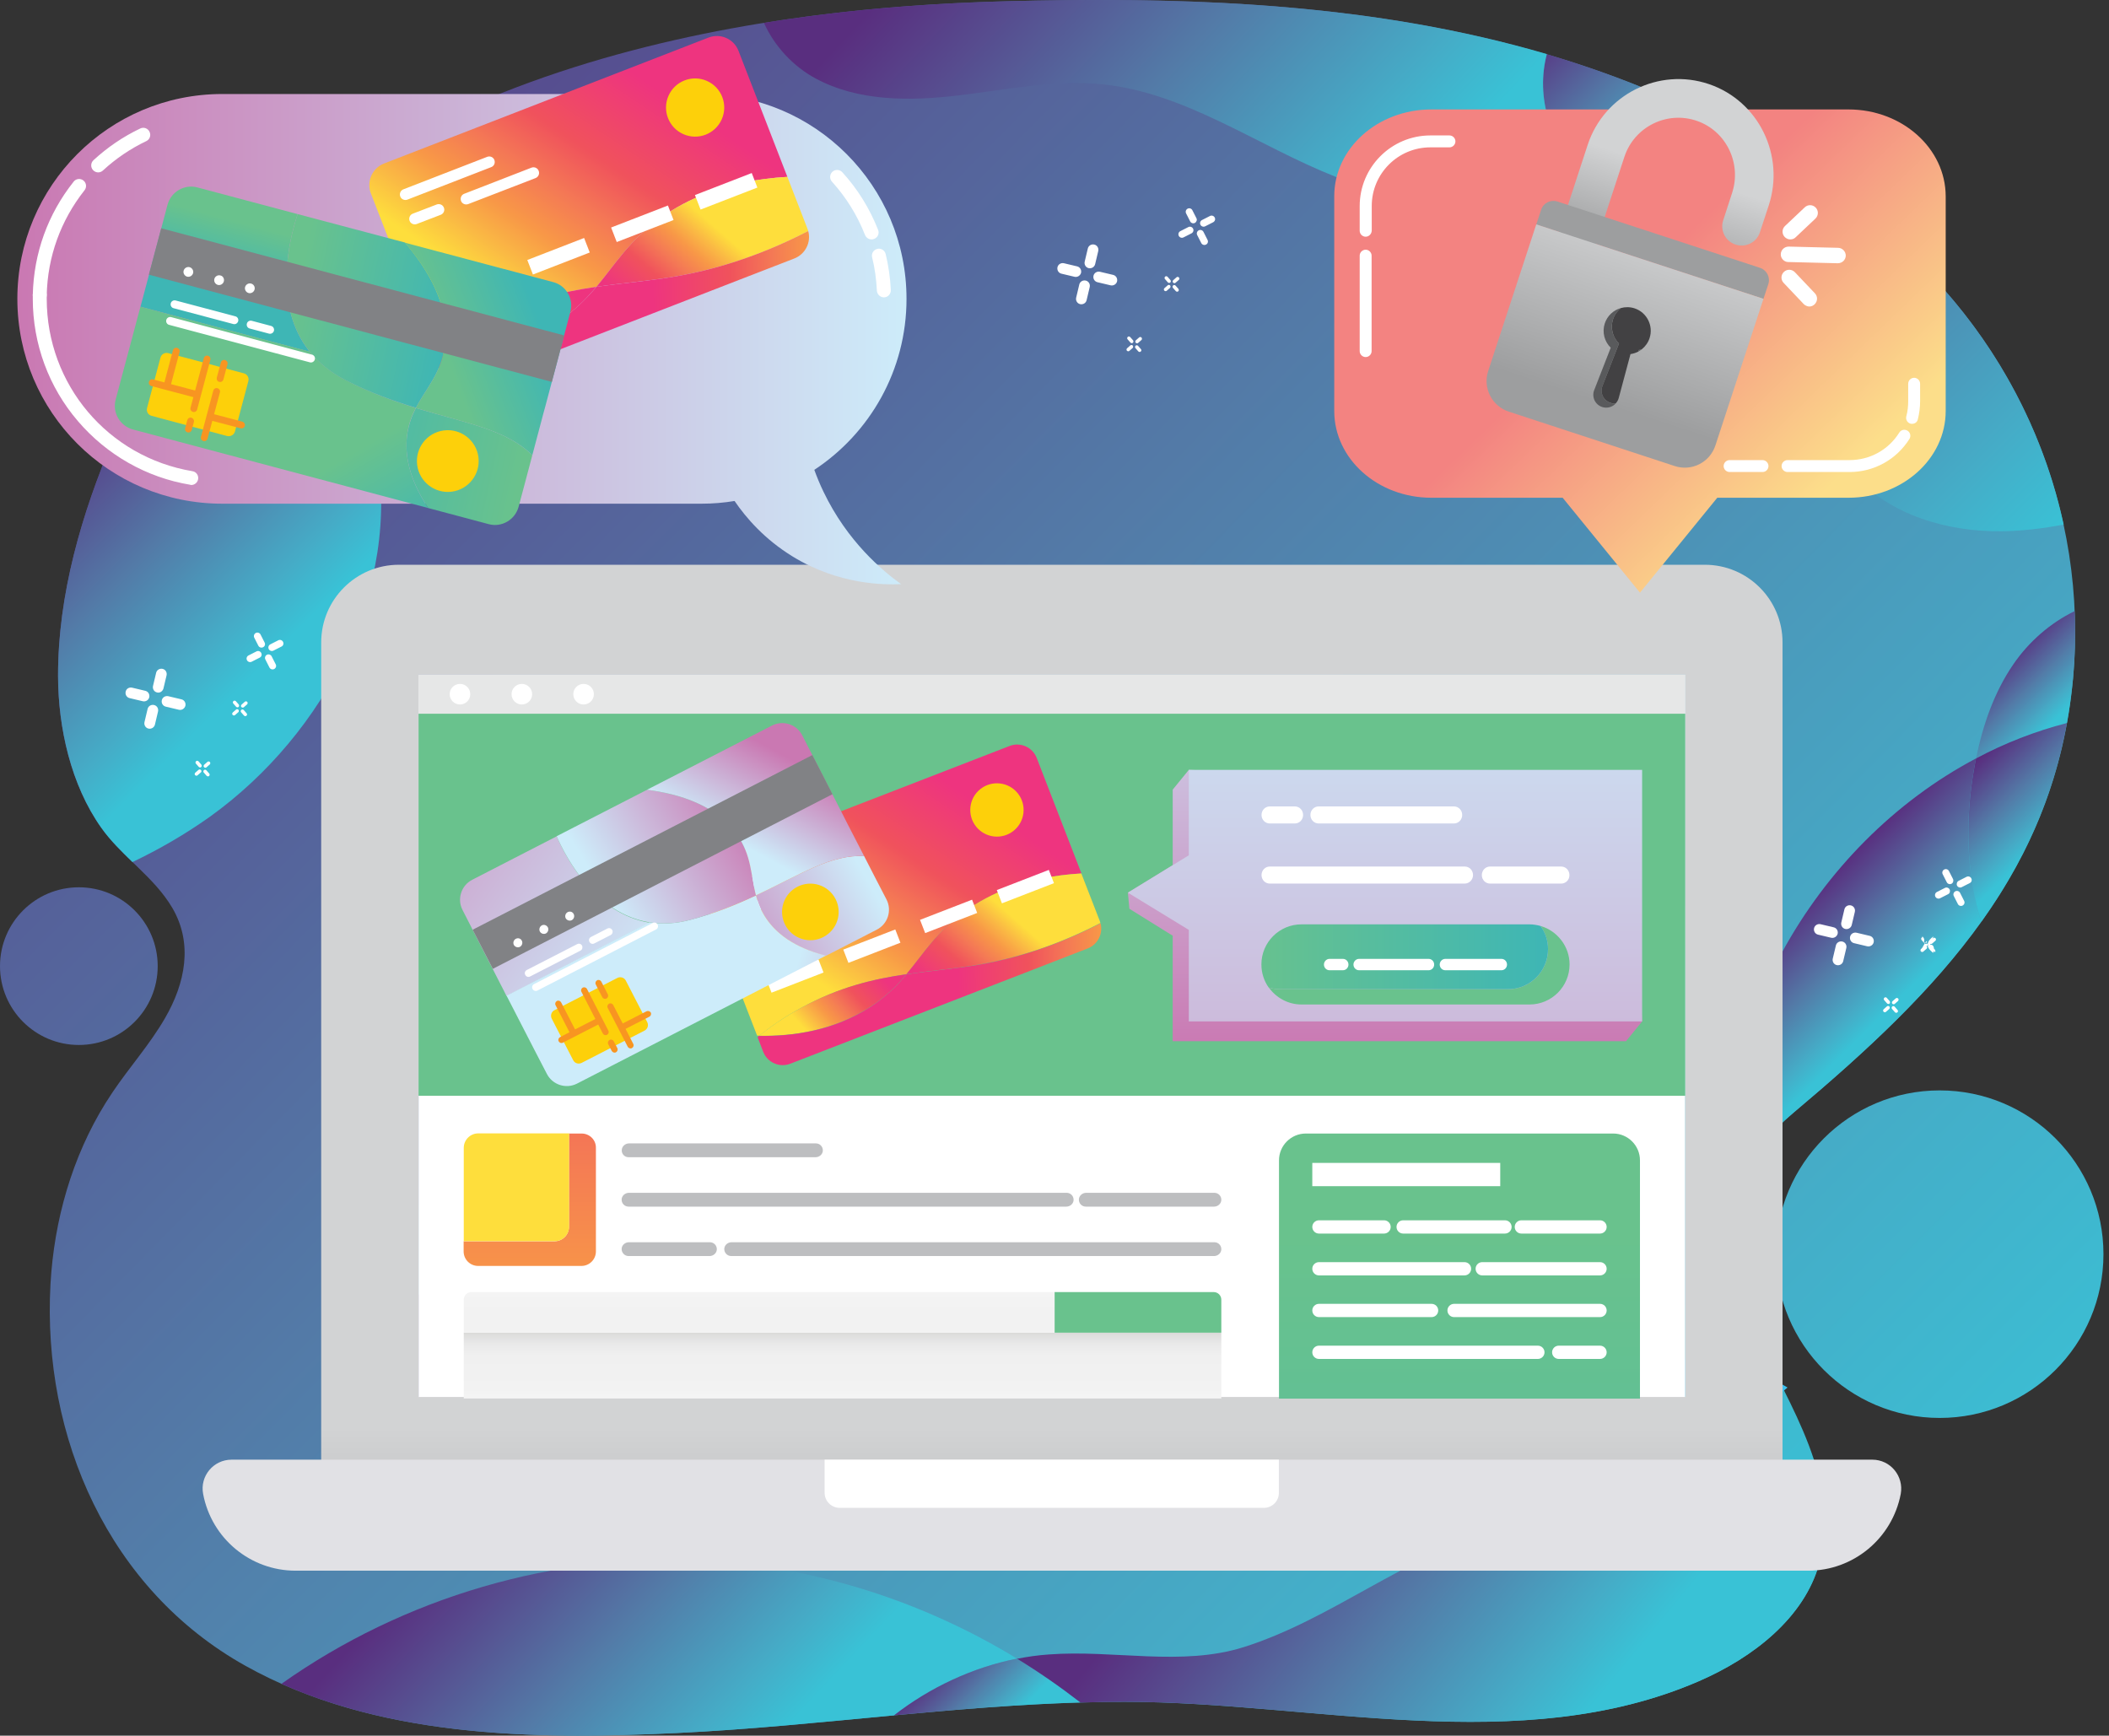 <svg xmlns="http://www.w3.org/2000/svg" width="243" height="200" viewBox="0 0 243 200">
  <rect x="0" y="0" width="243" height="200" fill="#333333" stroke="none"/>
  <defs>
    <linearGradient id="creditcardsecurity-a" x1="-8.598%" x2="89.069%" y1="3.446%" y2="87.146%">
      <stop offset="0%" stop-color="#592E7F"/>
      <stop offset="49.13%" stop-color="#537AA7"/>
      <stop offset="84.2%" stop-color="#45ACC7"/>
      <stop offset="100%" stop-color="#39C2D6"/>
    </linearGradient>
    <linearGradient id="creditcardsecurity-b" x1=".067%" x2="100.084%" y1="50.032%" y2="50.032%">
      <stop offset="0%" stop-color="#592E7F"/>
      <stop offset="49.13%" stop-color="#537AA7"/>
      <stop offset="84.2%" stop-color="#45ACC7"/>
      <stop offset="100%" stop-color="#39C2D6"/>
    </linearGradient>
    <linearGradient id="creditcardsecurity-c" x1="38.036%" x2="62.497%" y1="20.408%" y2="70.535%">
      <stop offset="0%" stop-color="#592E7F"/>
      <stop offset="49.13%" stop-color="#537AA7"/>
      <stop offset="84.2%" stop-color="#45ACC7"/>
      <stop offset="100%" stop-color="#39C2D6"/>
    </linearGradient>
    <linearGradient id="creditcardsecurity-d" x1="11.687%" x2="77.331%" y1="41.607%" y2="57.297%">
      <stop offset="0%" stop-color="#592E7F"/>
      <stop offset="49.13%" stop-color="#537AA7"/>
      <stop offset="84.2%" stop-color="#45ACC7"/>
      <stop offset="100%" stop-color="#39C2D6"/>
    </linearGradient>
    <linearGradient id="creditcardsecurity-e" x1="-15.287%" x2="103.332%" y1="-10.201%" y2="96.179%">
      <stop offset="0%" stop-color="#592E7F"/>
      <stop offset="49.13%" stop-color="#537AA7"/>
      <stop offset="84.2%" stop-color="#45ACC7"/>
      <stop offset="100%" stop-color="#39C2D6"/>
    </linearGradient>
    <linearGradient id="creditcardsecurity-f" x1="13.073%" x2="76.342%" y1="42.348%" y2="61.606%">
      <stop offset="0%" stop-color="#592E7F"/>
      <stop offset="49.13%" stop-color="#537AA7"/>
      <stop offset="84.2%" stop-color="#45ACC7"/>
      <stop offset="100%" stop-color="#39C2D6"/>
    </linearGradient>
    <linearGradient id="creditcardsecurity-g" x1="-14.702%" x2="78.124%" y1="5.061%" y2="74.138%">
      <stop offset="0%" stop-color="#592E7F"/>
      <stop offset="49.13%" stop-color="#537AA7"/>
      <stop offset="84.2%" stop-color="#45ACC7"/>
      <stop offset="100%" stop-color="#39C2D6"/>
    </linearGradient>
    <linearGradient id="creditcardsecurity-h" x1="4.467%" x2="85.442%" y1="38.173%" y2="57.788%">
      <stop offset="0%" stop-color="#592E7F"/>
      <stop offset="49.13%" stop-color="#537AA7"/>
      <stop offset="84.2%" stop-color="#45ACC7"/>
      <stop offset="100%" stop-color="#39C2D6"/>
    </linearGradient>
    <linearGradient id="creditcardsecurity-i" x1="33.787%" x2="69.882%" y1="26.088%" y2="79.74%">
      <stop offset="0%" stop-color="#592E7F"/>
      <stop offset="49.13%" stop-color="#537AA7"/>
      <stop offset="84.2%" stop-color="#45ACC7"/>
      <stop offset="100%" stop-color="#39C2D6"/>
    </linearGradient>
    <linearGradient id="creditcardsecurity-j" x1="37.202%" x2="57.013%" y1="28.25%" y2="62.624%">
      <stop offset="0%" stop-color="#592E7F"/>
      <stop offset="49.13%" stop-color="#537AA7"/>
      <stop offset="84.2%" stop-color="#45ACC7"/>
      <stop offset="100%" stop-color="#39C2D6"/>
    </linearGradient>
    <linearGradient id="creditcardsecurity-k" x1="15.889%" x2="77.493%" y1="40.063%" y2="56.688%">
      <stop offset="0%" stop-color="#592E7F"/>
      <stop offset="49.13%" stop-color="#537AA7"/>
      <stop offset="84.2%" stop-color="#45ACC7"/>
      <stop offset="100%" stop-color="#39C2D6"/>
    </linearGradient>
    <linearGradient id="creditcardsecurity-l" x1="31.451%" x2="60.042%" y1="9.365%" y2="67.039%">
      <stop offset="0%" stop-color="#592E7F"/>
      <stop offset="49.13%" stop-color="#537AA7"/>
      <stop offset="84.2%" stop-color="#45ACC7"/>
      <stop offset="100%" stop-color="#39C2D6"/>
    </linearGradient>
    <linearGradient id="creditcardsecurity-m" x1="-491.983%" x2="111.908%" y1="-491.992%" y2="111.899%">
      <stop offset="0%" stop-color="#592E7F"/>
      <stop offset="49.13%" stop-color="#537AA7"/>
      <stop offset="84.2%" stop-color="#45ACC7"/>
      <stop offset="100%" stop-color="#39C2D6"/>
    </linearGradient>
    <linearGradient id="creditcardsecurity-n" x1="-394.494%" x2="859.915%" y1="-394.442%" y2="859.966%">
      <stop offset="0%" stop-color="#592E7F"/>
      <stop offset="49.13%" stop-color="#537AA7"/>
      <stop offset="84.2%" stop-color="#45ACC7"/>
      <stop offset="100%" stop-color="#39C2D6"/>
    </linearGradient>
    <linearGradient id="creditcardsecurity-o" x1="-239.207%" x2="28.478%" y1="683.202%" y2="97.113%">
      <stop offset="0%" stop-color="#4C3695"/>
      <stop offset="47.42%" stop-color="#497CBF"/>
      <stop offset="83.67%" stop-color="#41AFE4"/>
      <stop offset="100%" stop-color="#3AC6F4"/>
    </linearGradient>
    <linearGradient id="creditcardsecurity-p" x1=".022%" x2="100.015%" y1="50.047%" y2="50.047%">
      <stop offset="0%" stop-color="#4C3695"/>
      <stop offset="47.42%" stop-color="#497CBF"/>
      <stop offset="83.67%" stop-color="#41AFE4"/>
      <stop offset="100%" stop-color="#3AC6F4"/>
    </linearGradient>
    <linearGradient id="creditcardsecurity-q" x1=".004%" x2="99.998%" y1="50%" y2="50%">
      <stop offset="0%" stop-color="#4C3695"/>
      <stop offset="47.42%" stop-color="#497CBF"/>
      <stop offset="83.67%" stop-color="#41AFE4"/>
      <stop offset="100%" stop-color="#3AC6F4"/>
    </linearGradient>
    <linearGradient id="creditcardsecurity-r" x1="49.998%" x2="49.998%" y1="126.309%" y2="93.799%">
      <stop offset="0%" stop-color="#9D9E9F"/>
      <stop offset="100%" stop-color="#D2D3D4"/>
    </linearGradient>
    <linearGradient id="creditcardsecurity-s" x1="50.119%" x2="50.119%" y1="301.272%" y2="-331.006%">
      <stop offset="0%" stop-color="#FEDE3C"/>
      <stop offset="14.73%" stop-color="#FAB944"/>
      <stop offset="28.63%" stop-color="#F89847"/>
      <stop offset="45.92%" stop-color="#F47955"/>
      <stop offset="65.21%" stop-color="#F0525C"/>
      <stop offset="100%" stop-color="#EE347F"/>
    </linearGradient>
    <linearGradient id="creditcardsecurity-t" x1="49.946%" x2="49.946%" y1="142.906%" y2="354.353%">
      <stop offset="0%" stop-color="#FEDE3C"/>
      <stop offset="14.73%" stop-color="#FAB944"/>
      <stop offset="28.63%" stop-color="#F89847"/>
      <stop offset="45.92%" stop-color="#F47955"/>
      <stop offset="65.21%" stop-color="#F0525C"/>
      <stop offset="100%" stop-color="#EE347F"/>
    </linearGradient>
    <linearGradient id="creditcardsecurity-u" x1="49.995%" x2="49.995%" y1="37.336%" y2="450.967%">
      <stop offset="0%" stop-color="#69C28D"/>
      <stop offset="100%" stop-color="#3EB6B5"/>
    </linearGradient>
    <linearGradient id="creditcardsecurity-v" x1="49.998%" x2="49.998%" y1="135.315%" y2="300.782%">
      <stop offset="0%" stop-color="#69C28D"/>
      <stop offset="100%" stop-color="#3EB6B5"/>
    </linearGradient>
    <linearGradient id="creditcardsecurity-w" x1="49.998%" x2="49.998%" y1="-15.727%" y2="153.321%">
      <stop offset="0%" stop-color="#BCBCBB"/>
      <stop offset="5.281%" stop-color="#CECECE"/>
      <stop offset="11.49%" stop-color="#DEDEDD"/>
      <stop offset="19.22%" stop-color="#E9E9E9"/>
      <stop offset="30.06%" stop-color="#F0F0F0"/>
      <stop offset="60.17%" stop-color="#F2F2F2"/>
      <stop offset="100%" stop-color="#FFF"/>
    </linearGradient>
    <linearGradient id="creditcardsecurity-x" x1="49.994%" x2="49.994%" y1="523.894%" y2="-268.319%">
      <stop offset="0%" stop-color="#BCBCBB"/>
      <stop offset="5.281%" stop-color="#CECECE"/>
      <stop offset="11.49%" stop-color="#DEDEDD"/>
      <stop offset="19.22%" stop-color="#E9E9E9"/>
      <stop offset="30.06%" stop-color="#F0F0F0"/>
      <stop offset="60.17%" stop-color="#F2F2F2"/>
      <stop offset="100%" stop-color="#FFF"/>
    </linearGradient>
    <linearGradient id="creditcardsecurity-y" x1="117.199%" x2="267.637%" y1="33.626%" y2="-3.037%">
      <stop offset="0%" stop-color="#69C28D"/>
      <stop offset="100%" stop-color="#3EB6B5"/>
    </linearGradient>
    <linearGradient id="creditcardsecurity-z" x1="24.662%" x2="72.933%" y1="75.463%" y2="20.746%">
      <stop offset="0%" stop-color="#FEDE3C"/>
      <stop offset="14.73%" stop-color="#FAB944"/>
      <stop offset="28.63%" stop-color="#F89847"/>
      <stop offset="45.92%" stop-color="#F47955"/>
      <stop offset="65.21%" stop-color="#F0525C"/>
      <stop offset="100%" stop-color="#EE347F"/>
    </linearGradient>
    <linearGradient id="creditcardsecurity-A" x1="981.286%" x2="10078.405%" y1="-895.748%" y2="-9930.961%">
      <stop offset="0%" stop-color="#69C28D"/>
      <stop offset="100%" stop-color="#3EB6B5"/>
    </linearGradient>
    <linearGradient id="creditcardsecurity-B" x1="59.347%" x2="-1.863%" y1="50.732%" y2="86.784%">
      <stop offset="0%" stop-color="#FEDE3C"/>
      <stop offset="14.73%" stop-color="#FAB944"/>
      <stop offset="28.63%" stop-color="#F89847"/>
      <stop offset="45.92%" stop-color="#F47955"/>
      <stop offset="65.21%" stop-color="#F0525C"/>
      <stop offset="100%" stop-color="#EE347F"/>
    </linearGradient>
    <linearGradient id="creditcardsecurity-C" x1="20.5%" x2="94.419%" y1="61.509%" y2="33.466%">
      <stop offset="0%" stop-color="#FEDE3C"/>
      <stop offset="14.73%" stop-color="#FAB944"/>
      <stop offset="28.63%" stop-color="#F89847"/>
      <stop offset="45.92%" stop-color="#F47955"/>
      <stop offset="65.21%" stop-color="#F0525C"/>
      <stop offset="100%" stop-color="#EE347F"/>
    </linearGradient>
    <linearGradient id="creditcardsecurity-D" x1="117.034%" x2="58.122%" y1="49.126%" y2="49.91%">
      <stop offset="0%" stop-color="#FEDE3C"/>
      <stop offset="14.73%" stop-color="#FAB944"/>
      <stop offset="28.63%" stop-color="#F89847"/>
      <stop offset="45.92%" stop-color="#F47955"/>
      <stop offset="65.21%" stop-color="#F0525C"/>
      <stop offset="100%" stop-color="#EE347F"/>
    </linearGradient>
    <linearGradient id="creditcardsecurity-E" x1="103.037%" x2="-89.956%" y1="87.864%" y2="-24.41%">
      <stop offset="0%" stop-color="#CDECFA"/>
      <stop offset="100%" stop-color="#CA78B2"/>
    </linearGradient>
    <linearGradient id="creditcardsecurity-F" x1="86.466%" x2="-46.287%" y1="36.049%" y2="93.28%">
      <stop offset="0%" stop-color="#CDECFA"/>
      <stop offset="100%" stop-color="#CA78B2"/>
    </linearGradient>
    <linearGradient id="creditcardsecurity-G" x1="86.711%" x2="146.513%" y1="57.444%" y2="68.9%">
      <stop offset="0%" stop-color="#CDECFA"/>
      <stop offset="100%" stop-color="#CA78B2"/>
    </linearGradient>
    <linearGradient id="creditcardsecurity-H" x1="19.117%" x2="100.716%" y1="65.797%" y2="32.215%">
      <stop offset="0%" stop-color="#CDECFA"/>
      <stop offset="100%" stop-color="#CA78B2"/>
    </linearGradient>
    <linearGradient id="creditcardsecurity-I" x1="40.587%" x2="70.108%" y1="69.216%" y2="24.878%">
      <stop offset="0%" stop-color="#CDECFA"/>
      <stop offset="100%" stop-color="#CA78B2"/>
    </linearGradient>
    <linearGradient id="creditcardsecurity-J" x1="50.002%" x2="50.002%" y1="-66.36%" y2="103.828%">
      <stop offset="0%" stop-color="#CDECFA"/>
      <stop offset="100%" stop-color="#CA78B2"/>
    </linearGradient>
    <linearGradient id="creditcardsecurity-K" x1="50.002%" x2="50.002%" y1="-68.984%" y2="332.314%">
      <stop offset="0%" stop-color="#CDECFA"/>
      <stop offset="100%" stop-color="#CA78B2"/>
    </linearGradient>
    <linearGradient id="creditcardsecurity-L" x1="49.988%" x2="49.988%" y1="235.501%" y2="405.077%">
      <stop offset="0%" stop-color="#69C28D"/>
      <stop offset="100%" stop-color="#3EB6B5"/>
    </linearGradient>
    <linearGradient id="creditcardsecurity-M" x1="-5.909%" x2="99.964%" y1="50.074%" y2="50.074%">
      <stop offset="0%" stop-color="#69C28D"/>
      <stop offset="100%" stop-color="#3EB6B5"/>
    </linearGradient>
    <linearGradient id="creditcardsecurity-N" x1="99.996%" x2="0%" y1="50.007%" y2="50.007%">
      <stop offset="0%" stop-color="#CDECFA"/>
      <stop offset="100%" stop-color="#CA78B2"/>
    </linearGradient>
    <linearGradient id="creditcardsecurity-O" x1="24.689%" x2="72.947%" y1="75.472%" y2="20.762%">
      <stop offset="0%" stop-color="#FEDE3C"/>
      <stop offset="14.73%" stop-color="#FAB944"/>
      <stop offset="28.63%" stop-color="#F89847"/>
      <stop offset="45.92%" stop-color="#F47955"/>
      <stop offset="65.21%" stop-color="#F0525C"/>
      <stop offset="100%" stop-color="#EE347F"/>
    </linearGradient>
    <linearGradient id="creditcardsecurity-P" x1="1005.432%" x2="10318.041%" y1="-858.125%" y2="-9529.289%">
      <stop offset="0%" stop-color="#69C28D"/>
      <stop offset="100%" stop-color="#3EB6B5"/>
    </linearGradient>
    <linearGradient id="creditcardsecurity-Q" x1="59.272%" x2="-1.962%" y1="50.736%" y2="86.801%">
      <stop offset="0%" stop-color="#FEDE3C"/>
      <stop offset="14.73%" stop-color="#FAB944"/>
      <stop offset="28.63%" stop-color="#F89847"/>
      <stop offset="45.92%" stop-color="#F47955"/>
      <stop offset="65.21%" stop-color="#F0525C"/>
      <stop offset="100%" stop-color="#EE347F"/>
    </linearGradient>
    <linearGradient id="creditcardsecurity-R" x1="20.544%" x2="94.465%" y1="61.52%" y2="33.466%">
      <stop offset="0%" stop-color="#FEDE3C"/>
      <stop offset="14.73%" stop-color="#FAB944"/>
      <stop offset="28.63%" stop-color="#F89847"/>
      <stop offset="45.92%" stop-color="#F47955"/>
      <stop offset="65.21%" stop-color="#F0525C"/>
      <stop offset="100%" stop-color="#EE347F"/>
    </linearGradient>
    <linearGradient id="creditcardsecurity-S" x1="117.024%" x2="58.108%" y1="49.15%" y2="49.935%">
      <stop offset="0%" stop-color="#FEDE3C"/>
      <stop offset="14.73%" stop-color="#FAB944"/>
      <stop offset="28.63%" stop-color="#F89847"/>
      <stop offset="45.92%" stop-color="#F47955"/>
      <stop offset="65.21%" stop-color="#F0525C"/>
      <stop offset="100%" stop-color="#EE347F"/>
    </linearGradient>
    <linearGradient id="creditcardsecurity-T" x1="66.304%" x2="56.834%" y1="24.767%" y2="59.49%">
      <stop offset="0%" stop-color="#69C28D"/>
      <stop offset="100%" stop-color="#3EB6B5"/>
    </linearGradient>
    <linearGradient id="creditcardsecurity-U" x1="89.757%" x2="-82.931%" y1="60.431%" y2="25.533%">
      <stop offset="0%" stop-color="#69C28D"/>
      <stop offset="100%" stop-color="#3EB6B5"/>
    </linearGradient>
    <linearGradient id="creditcardsecurity-V" x1="71.615%" x2="106.671%" y1="76.686%" y2="115.542%">
      <stop offset="0%" stop-color="#69C28D"/>
      <stop offset="100%" stop-color="#3EB6B5"/>
    </linearGradient>
    <linearGradient id="creditcardsecurity-W" x1="13.174%" x2="100.088%" y1="42.534%" y2="62.266%">
      <stop offset="0%" stop-color="#69C28D"/>
      <stop offset="100%" stop-color="#3EB6B5"/>
    </linearGradient>
    <linearGradient id="creditcardsecurity-X" x1="26.282%" x2="78.049%" y1="57.703%" y2="33.553%">
      <stop offset="0%" stop-color="#69C28D"/>
      <stop offset="100%" stop-color="#3EB6B5"/>
    </linearGradient>
    <linearGradient id="creditcardsecurity-Y" x1="85.254%" x2="45.73%" y1="72.671%" y2="40.385%">
      <stop offset="0%" stop-color="#FCDE8A"/>
      <stop offset="100%" stop-color="#F38381"/>
    </linearGradient>
    <linearGradient id="creditcardsecurity-Z" x1="38.893%" x2="56.054%" y1="97.573%" y2="53.241%">
      <stop offset="0%" stop-color="#9D9E9F"/>
      <stop offset="100%" stop-color="#D2D3D4"/>
    </linearGradient>
    <linearGradient id="creditcardsecurity-aa" x1="287.815%" x2="837.315%" y1="82.397%" y2="158.162%">
      <stop offset="0%" stop-color="#9D9E9F"/>
      <stop offset="100%" stop-color="#D2D3D4"/>
    </linearGradient>
    <linearGradient id="creditcardsecurity-ab" x1="40.775%" x2="66.732%" y1="71.99%" y2="2.34%">
      <stop offset="0%" stop-color="#9D9E9F"/>
      <stop offset="100%" stop-color="#D2D3D4"/>
    </linearGradient>
  </defs>
  <g fill="none">
    <path fill="url(#creditcardsecurity-a)" d="M12.164,127.1 C12.438,126.672 12.712,126.245 12.985,125.834 C14.936,122.943 17.28,120.325 19.025,117.297 C21.334,113.311 22.275,108.725 19.846,104.602 C17.742,101.027 14.046,98.734 11.668,95.381 C8.161,90.453 6.707,83.867 6.689,77.913 C6.672,68.503 9.427,59.162 13.071,50.556 C17.057,41.215 22.635,34.645 26.826,30.453 C55.518,1.779 103.011,0.359 119.487,0.068 C150.847,-0.496 187.237,1.899 217.143,26.724 C232.78,39.709 240.616,58.991 238.854,78.204 C236.818,100.257 223.627,113.926 206.758,128.127 C185.8,145.766 214.816,161.266 209.615,180.154 C207.904,186.382 202.036,191.001 195.706,193.738 C175.158,202.618 151.275,196.099 129.632,196.099 C112.37,196.099 95.21,198.871 77.998,199.692 C61.437,200.479 43.165,200.257 28.298,191.959 C12.558,183.182 4.842,165.629 5.817,147.973 C6.228,140.633 8.298,133.328 12.164,127.1 Z"/>
    <path fill="url(#creditcardsecurity-b)" d="M73.772,126.553 C68.794,126.946 63.815,127.34 58.82,127.733 C57.057,127.87 55.261,128.024 53.687,128.828 C52.13,129.632 50.847,131.275 51.018,133.02 C51.223,135.038 53.105,136.373 54.696,137.605 C56.287,138.854 57.879,140.753 57.228,142.669 C56.972,143.422 56.39,144.038 55.791,144.568 C53.345,146.809 50.419,148.503 47.271,149.512 C44.311,150.453 40.65,151.223 39.624,154.166 C38.802,156.51 40.24,159.059 42.07,160.736 C46.946,165.167 54.149,165.577 60.719,165.749 C66.775,165.902 72.814,166.074 78.871,166.228 L73.772,126.553 Z"/>
    <g transform="translate(6.672)">
      <path fill="url(#creditcardsecurity-c)" d="M36.664,51.531 C35.466,45.115 32.541,38.631 34.286,32.335 C35.227,28.914 37.468,26.022 39.093,22.891 C40.291,20.599 41.163,17.913 40.941,15.398 C33.464,19.316 26.382,24.243 20.171,30.453 C15.979,34.645 10.402,41.198 6.416,50.556 C2.737,59.145 -3.46944695e-18,68.503 0.017,77.913 C0.034,83.867 1.506,90.453 4.996,95.381 C6.022,96.835 7.305,98.084 8.589,99.333 C11.685,97.861 14.662,96.133 17.485,94.132 C30.847,84.551 39.658,67.699 36.664,51.531 Z"/>
      <path fill="url(#creditcardsecurity-d)" d="M74.577,179.846 C57.331,178.888 39.829,184.055 25.749,194.029 C39.795,200.291 56.253,200.411 71.309,199.692 C79.658,199.299 87.99,198.443 96.339,197.656 C100.479,194.423 105.372,192.13 110.505,191.121 C99.692,184.517 87.254,180.53 74.577,179.846 Z"/>
      <path fill="url(#creditcardsecurity-e)" d="M191.634,26.022 C200.89,32.027 199.538,46.587 206.946,54.748 C211.155,59.384 217.742,61.3 224.003,61.215 C226.399,61.18 228.76,60.89 231.104,60.445 C228.332,47.613 221.249,35.689 210.488,26.741 C204.328,21.625 197.913,17.468 191.309,14.098 C187.63,17.314 183.268,19.709 178.563,21.283 C182.754,23.148 187.733,23.49 191.634,26.022 Z"/>
      <path fill="url(#creditcardsecurity-f)" d="M96.339,197.656 C103.49,196.989 110.642,196.39 117.81,196.168 C115.483,194.354 113.037,192.66 110.505,191.121 C105.372,192.147 100.479,194.44 96.339,197.656 Z"/>
      <path fill="url(#creditcardsecurity-g)" d="M175.997,19.812 C176.801,20.393 177.656,20.855 178.563,21.266 C183.268,19.692 187.613,17.297 191.309,14.08 C184.859,10.778 178.255,8.229 171.565,6.245 C170.265,11.121 171.856,16.852 175.997,19.812 Z"/>
      <path fill="url(#creditcardsecurity-h)" d="M87.322,9.05 C92.25,11.702 98.169,11.651 103.713,11.001 C109.273,10.351 114.833,9.153 120.393,9.718 C129.991,10.71 138.204,16.801 147.186,20.359 C157.057,24.277 168.571,24.602 178.563,21.249 C177.673,20.855 176.801,20.376 175.997,19.795 C171.856,16.835 170.265,11.104 171.548,6.228 C151.805,0.445 131.429,-0.257 112.814,0.068 C106.228,0.188 94.662,0.479 81.352,2.635 C82.549,5.304 84.722,7.665 87.322,9.05 Z"/>
      <path fill="url(#creditcardsecurity-i)" d="M225.321,76.527 C223.097,79.76 221.796,83.541 221.009,87.391 C224.328,85.646 227.836,84.26 231.48,83.319 C231.788,81.66 232.01,79.966 232.181,78.204 C232.421,75.603 232.489,73.003 232.37,70.419 C229.547,71.788 227.083,73.961 225.321,76.527 Z"/>
      <path fill="url(#creditcardsecurity-j)" d="M220.77,88.657 C220.838,88.229 220.924,87.802 221.009,87.391 C211.617,92.352 203.781,100.325 198.666,109.718 C194.286,117.759 193.105,126.895 193.687,136.048 C194.867,133.447 196.886,130.813 200.068,128.127 C208.469,121.061 215.945,114.132 221.591,106.228 C219.863,100.684 219.743,94.423 220.77,88.657 Z"/>
      <path fill="url(#creditcardsecurity-k)" d="M165.714,176.356 C155.141,179.316 146.843,186.553 136.664,189.786 C129.478,192.062 121.677,190.077 114.166,190.642 C112.934,190.727 111.719,190.898 110.522,191.138 C113.054,192.678 115.483,194.371 117.827,196.185 C119.538,196.133 121.249,196.099 122.96,196.099 C144.602,196.099 168.486,202.635 189.033,193.738 C195.364,191.001 201.232,186.382 202.943,180.154 C203.37,178.58 203.576,177.04 203.576,175.518 C191.429,171.942 177.571,173.037 165.714,176.356 Z"/>
      <path fill="url(#creditcardsecurity-l)" d="M220.77,88.657 C219.743,94.423 219.88,100.684 221.608,106.228 C226.416,99.521 229.889,92.096 231.48,83.319 C227.819,84.26 224.311,85.629 221.009,87.391 C220.924,87.819 220.838,88.229 220.77,88.657 Z"/>
    </g>
    <circle cx="223.49" cy="144.517" r="18.871" fill="url(#creditcardsecurity-m)"/>
    <circle cx="9.085" cy="111.326" r="9.085" fill="url(#creditcardsecurity-n)"/>
    <circle cx="17.638" cy="17.2" r="17.036" fill="url(#creditcardsecurity-o)" transform="translate(175.672 10.716)"/>
    <g transform="translate(135.82 155.716)">
      <path fill="url(#creditcardsecurity-p)" d="M57.069,12.543 C61.749,10.312 66.148,7.52 70.142,4.165 C67.63,2.637 64.822,1.607 61.936,1.154 C59.955,4.789 58.332,8.596 57.069,12.543 Z"/>
      <path fill="url(#creditcardsecurity-q)" d="M57.334,0.967 C43.964,1.888 32.872,14.93 19.58,13.167 C17.256,12.855 15.009,12.09 12.685,11.794 C8.176,11.217 3.605,12.715 0.033,15.491 C7.552,14.821 14.76,17.956 22.201,18.658 C34.105,19.782 46.32,17.66 57.069,12.543 C58.332,8.596 59.955,4.789 61.936,1.17 C60.423,0.936 58.878,0.858 57.334,0.967 Z"/>
    </g>
    <g transform="translate(23.217 64.998)">
      <path fill="url(#creditcardsecurity-r)" d="M182.168,101.607 L182.168,9.033 C182.168,4.087 178.159,0.078 173.214,0.078 L22.746,0.078 C17.8,0.078 13.791,4.087 13.791,9.033 L13.791,101.607 L13.791,105.944 L182.168,105.944 L182.168,101.607 Z M170.952,95.959 L25.008,95.959 L25.008,12.746 L170.952,12.746 L170.952,95.959 Z"/>
      <path fill="#E1E1E5" d="M185.117,115.991 L10.842,115.991 C5.632,115.991 1.154,112.278 0.187,107.145 L0.187,107.145 C-0.203,105.101 1.373,103.198 3.463,103.198 L192.512,103.198 C194.602,103.198 196.162,105.101 195.788,107.145 L195.788,107.145 C194.805,112.278 190.328,115.991 185.117,115.991 Z"/>
      <path fill="#FFF" d="M122.402,108.752 L73.541,108.752 C72.574,108.752 71.794,107.972 71.794,107.005 L71.794,104.493 L71.794,103.198 L124.134,103.198 L124.134,107.005 C124.15,107.972 123.37,108.752 122.402,108.752 Z"/>
      <rect width="145.944" height="83.229" x="25.008" y="12.746" fill="#FFF"/>
      <g transform="translate(24.961 12.637)">
        <g transform="translate(5.148 52.886)">
          <path fill="url(#creditcardsecurity-s)" d="M13.682,0.094 L12.231,0.094 L12.231,10.842 C12.231,11.763 11.482,12.512 10.562,12.512 L0.094,12.512 L0.094,13.682 C0.094,14.602 0.842,15.351 1.763,15.351 L13.666,15.351 C14.587,15.351 15.335,14.602 15.335,13.682 L15.335,1.778 C15.367,0.842 14.618,0.094 13.682,0.094 Z"/>
          <path fill="url(#creditcardsecurity-t)" d="M12.246,10.827 L12.246,0.078 L1.778,0.078 C0.858,0.078 0.109,0.827 0.109,1.747 L0.109,12.496 L10.577,12.496 C11.482,12.512 12.246,11.763 12.246,10.827 Z"/>
          <g fill="#BDBEC0" transform="translate(18.253 1.092)">
            <path d="M0.842,1.732 L22.387,1.732 C22.824,1.732 23.214,1.404 23.229,0.967 C23.245,0.515 22.886,0.14 22.434,0.14 L0.905,0.14 C0.468,0.14 0.078,0.468 0.062,0.905 C0.031,1.357 0.39,1.732 0.842,1.732 Z"/>
            <path d="M.842 1.654L51.279 1.654C51.716 1.654 52.106 1.326 52.122.889 52.137.437 51.778.062 51.326.062L.889.062C.452.062.062.39.046.827.031 1.279.39 1.654.842 1.654zM53.526 1.654L68.3 1.654C68.736 1.654 69.126 1.326 69.142.889 69.158.437 68.799.062 68.346.062L53.573.062C53.136.062 52.746.39 52.73.827 52.715 1.279 53.073 1.654 53.526 1.654z" transform="translate(0 5.772)"/>
            <path d="M.842 1.732L10.172 1.732C10.608 1.732 10.998 1.404 11.014.967 11.03.515 10.671.14 10.218.14L.889.14C.452.14.062.468.047.905.031 1.342.39 1.732.842 1.732zM12.668 1.732L68.3 1.732C68.736 1.732 69.126 1.404 69.142.967 69.158.515 68.799.14 68.346.14L12.715.14C12.278.14 11.888.468 11.872.905 11.856 1.342 12.215 1.732 12.668 1.732z" transform="translate(0 11.388)"/>
          </g>
        </g>
        <path fill="url(#creditcardsecurity-u)" d="M102.278,52.98 C100.577,52.98 99.189,54.368 99.189,56.069 L99.189,58.3 L99.189,83.526 L138.986,83.526 L140.78,83.526 L140.78,56.069 C140.78,54.368 139.392,52.98 137.691,52.98 L102.278,52.98 L102.278,52.98 Z"/>
        <polygon fill="url(#creditcardsecurity-v)" points="139.969 4.602 53.978 4.602 32.246 4.602 .047 4.602 .047 26.755 .047 48.627 12.278 48.627 27.629 48.627 92.683 48.627 113.713 48.627 145.991 48.627 145.991 4.602"/>
        <g transform="translate(5.148 71.139)">
          <rect width="87.285" height="7.582" x=".109" y="4.789" fill="url(#creditcardsecurity-w)"/>
          <path fill="url(#creditcardsecurity-x)" d="M0.109,0.998 L0.109,4.789 L68.393,4.789 L68.393,0.109 L0.998,0.109 C0.499,0.109 0.109,0.499 0.109,0.998 Z"/>
          <path fill="url(#creditcardsecurity-y)" d="M86.505,0.109 L68.19,0.109 L68.19,4.789 L87.395,4.789 L87.395,0.998 C87.395,0.499 87.005,0.109 86.505,0.109 Z"/>
        </g>
        <g fill="#FFF" transform="translate(102.964 56.318)">
          <rect width="21.654" height="2.683" x=".062" y=".047"/>
          <path d="M33.214 1.638L24.15 1.638C23.729 1.638 23.385 1.295 23.385.874 23.385.452 23.729.109 24.15.109L33.214.109C33.635.109 33.978.452 33.978.874 33.978 1.295 33.635 1.638 33.214 1.638zM22.262 1.638L10.53 1.638C10.109 1.638 9.766 1.295 9.766.874 9.766.452 10.109.109 10.53.109L22.262.109C22.683.109 23.027.452 23.027.874 23.027 1.295 22.683 1.638 22.262 1.638zM8.331 1.638L.827 1.638C.406 1.638.062 1.295.062.874.062.452.406.109.827.109L8.331.109C8.752.109 9.095.452 9.095.874 9.095 1.295 8.752 1.638 8.331 1.638zM33.214 6.459L19.641 6.459C19.22 6.459 18.877 6.115 18.877 5.694 18.877 5.273 19.22 4.93 19.641 4.93L33.214 4.93C33.635 4.93 33.978 5.273 33.978 5.694 33.978 6.115 33.635 6.459 33.214 6.459zM17.598 6.459L.827 6.459C.406 6.459.062 6.115.062 5.694.062 5.273.406 4.93.827 4.93L17.598 4.93C18.019 4.93 18.362 5.273 18.362 5.694 18.362 6.115 18.019 6.459 17.598 6.459zM33.214 11.264L16.396 11.264C15.975 11.264 15.632 10.92 15.632 10.499 15.632 10.078 15.975 9.735 16.396 9.735L33.214 9.735C33.635 9.735 33.978 10.078 33.978 10.499 33.978 10.92 33.635 11.264 33.214 11.264zM13.807 11.264L.827 11.264C.406 11.264.062 10.92.062 10.499.062 10.078.406 9.735.827 9.735L13.807 9.735C14.228 9.735 14.571 10.078 14.571 10.499 14.571 10.92 14.228 11.264 13.807 11.264zM33.214 16.084L28.456 16.084C28.034 16.084 27.691 15.741 27.691 15.32 27.691 14.899 28.034 14.555 28.456 14.555L33.214 14.555C33.635 14.555 33.978 14.899 33.978 15.32 33.978 15.741 33.635 16.084 33.214 16.084zM26.053 16.084L.827 16.084C.406 16.084.062 15.741.062 15.32.062 14.899.406 14.555.827 14.555L26.053 14.555C26.474 14.555 26.817 14.899 26.817 15.32 26.817 15.741 26.474 16.084 26.053 16.084z" transform="translate(0 6.552)"/>
        </g>
        <g transform="translate(4.68 5.616)">
          <g transform="translate(27.613 2.496)">
            <path fill="url(#creditcardsecurity-z)" d="M11.856,30.374 C16.24,27.972 20.187,27.067 23.978,26.505 C25.975,24.119 27.426,21.607 30.764,19.236 C33.526,17.27 37.707,15.273 44.134,14.899 L38.986,1.607 C38.502,0.343 37.083,-0.281 35.835,0.218 L11.232,9.75 L1.591,13.495 C0.328,13.978 -0.296,15.398 0.203,16.646 L6.771,33.604 C6.849,33.604 6.927,33.604 7.005,33.604 C8.253,32.605 9.875,31.451 11.856,30.374 Z"/>
            <path fill="url(#creditcardsecurity-A)" d="M6.755,33.588 L6.817,33.729 C6.88,33.682 6.927,33.635 6.989,33.588 C6.895,33.604 6.833,33.604 6.755,33.588 Z"/>
            <path fill="url(#creditcardsecurity-B)" d="M30.749,19.236 C27.41,21.622 25.959,24.134 23.963,26.505 C26.864,26.084 29.672,25.866 32.496,25.367 C36.131,24.727 40.858,23.432 46.318,20.608 C46.303,20.53 46.271,20.437 46.24,20.359 L44.119,14.899 C37.691,15.273 33.51,17.254 30.749,19.236 Z"/>
            <path fill="url(#creditcardsecurity-C)" d="M11.856,30.374 C9.875,31.451 8.253,32.605 6.989,33.604 C10.952,33.666 15.647,32.995 19.86,30.234 C21.654,29.064 22.902,27.8 23.978,26.505 C20.187,27.067 16.225,27.972 11.856,30.374 Z"/>
            <path fill="url(#creditcardsecurity-D)" d="M32.512,25.382 C29.672,25.881 26.88,26.084 23.978,26.521 C22.902,27.816 21.654,29.064 19.86,30.25 C15.647,33.011 10.936,33.682 6.989,33.619 C6.927,33.666 6.88,33.713 6.817,33.76 L7.457,35.429 C7.941,36.693 9.36,37.317 10.608,36.817 L39.033,25.803 L44.852,23.541 C46.022,23.089 46.646,21.825 46.334,20.64 C40.874,23.448 36.147,24.743 32.512,25.382 Z"/>
            <circle cx="34.397" cy="7.584" r="3.073" fill="#FDD00A" transform="rotate(-38.557 34.397 7.584)"/>
            <g fill="#FFF" transform="translate(7.8 14.353)">
              <polygon points=".111 11.542 6.538 11.542 6.538 13.18 .111 13.18" transform="rotate(-21.186 3.324 12.36)"/>
              <rect width="6.427" height="1.638" x="8.97" y="8.106" transform="rotate(-21.186 12.184 8.925)"/>
              <polygon points="17.815 4.676 24.243 4.676 24.243 6.314 17.815 6.314" transform="rotate(-21.186 21.029 5.495)"/>
              <polygon points="26.66 1.245 33.088 1.245 33.088 2.883 26.66 2.883" transform="rotate(-21.186 29.874 2.064)"/>
            </g>
            <path fill="#FFF" d="M12.886 13.869L4.041 17.301C3.744 17.41 3.401 17.27 3.292 16.973 3.183 16.677 3.323 16.334 3.619 16.225L12.465 12.793C12.761 12.683 13.105 12.824 13.214 13.12 13.339 13.417 13.183 13.76 12.886 13.869zM7.551 18.908L5.023 19.891C4.727 20 4.384 19.86 4.275 19.563 4.165 19.267 4.306 18.924 4.602 18.814L7.129 17.832C7.426 17.722 7.769 17.863 7.878 18.159 8.003 18.456 7.863 18.783 7.551 18.908zM17.566 15.023L10.468 17.769C10.172 17.878 9.828 17.738 9.719 17.441 9.61 17.145 9.75 16.802 10.047 16.693L17.145 13.947C17.441 13.838 17.785 13.978 17.894 14.275 18.003 14.571 17.863 14.914 17.566 15.023z"/>
          </g>
          <path fill="url(#creditcardsecurity-E)" d="M11.279,13.12 L1.544,18.128 C0.281,18.783 -0.218,20.343 0.437,21.607 L1.607,23.9 L3.541,27.676 L5.195,30.905 L5.507,31.529 L21.966,23.073 C15.819,22.059 12.449,15.788 11.279,13.12 Z"/>
          <g transform="translate(5.46)">
            <path fill="url(#creditcardsecurity-F)" d="M30,22.637 C31.108,24.259 33.089,25.913 36.833,26.895 L42.715,23.869 C43.978,23.214 44.477,21.654 43.822,20.39 L42.496,17.832 L41.248,15.398 C37.457,15.164 33.744,17.598 28.783,19.922 C29.033,20.827 29.376,21.732 30,22.637 Z"/>
            <path fill="url(#creditcardsecurity-G)" d="M30,22.637 C29.376,21.716 29.017,20.827 28.783,19.922 C26.568,20.967 24.103,21.981 21.264,22.73 C19.516,23.198 17.941,23.261 16.505,23.027 L0.047,31.482 L3.37,37.941 L4.696,40.499 C5.351,41.763 6.911,42.262 8.175,41.607 L36.849,26.864 C33.089,25.913 31.123,24.259 30,22.637 Z"/>
            <path fill="url(#creditcardsecurity-H)" d="M28.799,19.922 C28.19,17.629 28.331,15.351 26.599,12.902 C24.228,9.548 20.047,8.253 16.24,7.754 L5.819,13.105 C6.989,15.772 10.374,22.044 16.521,23.027 L16.521,23.027 C17.956,23.261 19.532,23.198 21.279,22.73 C24.103,21.981 26.568,20.967 28.799,19.922 Z"/>
            <path fill="url(#creditcardsecurity-I)" d="M30.624,0.359 L16.225,7.754 C20.031,8.237 24.212,9.548 26.583,12.902 C28.315,15.351 28.175,17.629 28.783,19.922 C33.744,17.598 37.457,15.164 41.248,15.398 L39.173,11.373 L38.861,10.749 L37.207,7.52 L35.273,3.744 L34.103,1.451 C33.448,0.203 31.888,-0.296 30.624,0.359 Z"/>
          </g>
          <g transform="translate(10.608 29.33)">
            <path fill="#FDD00A" d="M10.796,6.178 L3.557,9.891 C3.198,10.078 2.746,9.938 2.574,9.579 L0.109,4.805 C-0.078,4.446 0.062,3.994 0.421,3.822 L7.66,0.109 C8.019,-0.078 8.471,0.062 8.643,0.421 L11.108,5.195 C11.295,5.554 11.154,5.991 10.796,6.178 Z"/>
            <path fill="#F89521" d="M6.303 6.942C6.131 7.036 6.053 7.254 6.147 7.426L6.552 8.206C6.646 8.378 6.864 8.456 7.036 8.362 7.207 8.268 7.285 8.05 7.192 7.878L6.786 7.098C6.693 6.911 6.474 6.849 6.303 6.942zM3.214.905C3.042.998 2.964 1.217 3.058 1.388L4.665 4.524 2.324 5.725.718 2.605C.624 2.434.406 2.356.234 2.449.062 2.543-.016 2.761.078 2.933L1.685 6.053.593 6.615C.421 6.708.343 6.927.437 7.098.53 7.27.749 7.348.92 7.254L4.992 5.164 5.523 6.193C5.616 6.365 5.835 6.443 6.006 6.349 6.178 6.256 6.256 6.037 6.162 5.866L3.697 1.061C3.604.889 3.385.827 3.214.905zM5.944 2.168C6.115 2.075 6.193 1.856 6.1 1.685L5.351.218C5.257.047 5.039-.031 4.867.062 4.696.156 4.618.374 4.711.546L5.46 2.012C5.554 2.184 5.757 2.262 5.944 2.168zM10.562 3.635L7.816 5.039 6.724 2.917C6.63 2.746 6.412 2.668 6.24 2.761 6.069 2.855 5.991 3.073 6.084 3.245L8.393 7.722C8.487 7.894 8.705 7.972 8.877 7.878 9.048 7.785 9.126 7.566 9.033 7.395L8.144 5.663 10.889 4.259C11.061 4.165 11.139 3.947 11.045 3.775 10.952 3.619 10.733 3.557 10.562 3.635z" transform="translate(.468 .312)"/>
          </g>
          <circle cx="40.512" cy="21.829" r="3.261" fill="#FDD00A" transform="rotate(-72.212 40.512 21.829)"/>
          <polygon fill="#818285" points=".329 13.535 44.338 13.535 44.338 18.605 .329 18.605" transform="rotate(-27.213 22.334 16.07)"/>
          <path fill="#FFF" d="M1.03 3.463C1.154 3.713 1.061 4.025.811 4.165.562 4.29.25 4.197.109 3.947-.016 3.697.078 3.385.328 3.245.593 3.105.905 3.198 1.03 3.463zM4.025 1.919C4.15 2.168 4.056 2.48 3.807 2.621 3.557 2.746 3.245 2.652 3.105 2.402 2.98 2.153 3.073 1.841 3.323 1.7 3.573 1.56 3.885 1.669 4.025 1.919zM7.005.39C7.129.64 7.036.952 6.786 1.092 6.537 1.217 6.225 1.123 6.084.874 5.959.624 6.053.312 6.303.172 6.568.031 6.88.125 7.005.39z" transform="translate(6.24 21.685)"/>
          <path fill="#FFF" d="M14.025 26.287L8.222 29.267C8.019 29.376 7.769 29.298 7.66 29.08 7.551 28.877 7.629 28.627 7.847 28.518L13.651 25.538C13.853 25.429 14.103 25.507 14.212 25.725 14.306 25.928 14.228 26.178 14.025 26.287zM22.73 23.853L9.064 30.889C8.861 30.998 8.612 30.92 8.502 30.702 8.393 30.499 8.471 30.25 8.69 30.14L22.356 23.105C22.559 22.995 22.808 23.073 22.917 23.292 23.011 23.51 22.933 23.76 22.73 23.853zM17.504 24.493L15.616 25.46C15.413 25.569 15.164 25.491 15.055 25.273 14.945 25.07 15.023 24.821 15.242 24.711L17.129 23.744C17.332 23.635 17.582 23.713 17.691 23.931 17.785 24.134 17.707 24.384 17.504 24.493z"/>
          <g transform="translate(77.067 5.46)">
            <polygon fill="url(#creditcardsecurity-J)" points="57.426 2.278 7.051 0 5.195 2.278 5.195 10.983 .031 14.15 .203 16.006 5.195 19.111 5.195 31.264 57.426 31.264 59.282 28.986"/>
            <polygon fill="url(#creditcardsecurity-K)" points="7.051 0 7.051 9.844 .031 14.15 7.051 18.44 7.051 28.986 59.282 28.986 59.282 0"/>
            <g transform="translate(15.289 4.212)">
              <path fill="#FFF" d="M22.309 1.966L6.724 1.966C6.193 1.966 5.772 1.529 5.772.983 5.772.437 6.193 1.77358561e-14 6.724 1.77358561e-14L22.309 1.77358561e-14C22.839 1.77358561e-14 23.261.437 23.261.983 23.261 1.529 22.839 1.966 22.309 1.966zM3.978 1.966L1.092 1.966C.562 1.966.14 1.529.14.983.14.437.562 1.77358561e-14 1.092 1.77358561e-14L3.978 1.77358561e-14C4.509 1.77358561e-14 4.93.437 4.93.983 4.93 1.529 4.509 1.966 3.978 1.966zM34.665 8.892L26.474 8.892C25.944 8.892 25.523 8.456 25.523 7.91 25.523 7.363 25.944 6.927 26.474 6.927L34.665 6.927C35.195 6.927 35.616 7.363 35.616 7.91 35.632 8.456 35.195 8.892 34.665 8.892zM23.541 8.892L1.092 8.892C.562 8.892.14 8.456.14 7.91.14 7.363.562 6.927 1.092 6.927L23.557 6.927C24.087 6.927 24.509 7.363 24.509 7.91 24.509 8.456 24.072 8.892 23.541 8.892z"/>
              <g transform="translate(0 13.573)">
                <path fill="url(#creditcardsecurity-L)" d="M32.293,0.203 C32.824,0.952 33.151,1.872 33.151,2.871 C33.151,5.413 31.092,7.488 28.534,7.488 L2.262,7.488 C1.825,7.488 1.388,7.426 0.983,7.301 C1.825,8.471 3.198,9.251 4.743,9.251 L31.014,9.251 C33.557,9.251 35.632,7.192 35.632,4.633 C35.632,2.543 34.212,0.764 32.293,0.203 Z"/>
                <path fill="url(#creditcardsecurity-M)" d="M28.534,7.488 C31.076,7.488 33.151,5.429 33.151,2.871 C33.151,1.872 32.839,0.952 32.293,0.203 C31.888,0.094 31.451,0.016 31.014,0.016 L4.743,0.016 C2.2,0.016 0.125,2.075 0.125,4.633 C0.125,5.632 0.437,6.552 0.967,7.301 C1.373,7.41 1.81,7.488 2.246,7.488 L28.534,7.488 Z"/>
              </g>
              <path fill="#FFF" d="M20.452 1.404L13.978 1.404C13.619 1.404 13.339 1.108 13.339.749 13.339.39 13.635.094 13.978.094L20.452.094C20.811.094 21.092.39 21.092.749 21.092 1.108 20.811 1.404 20.452 1.404zM2.184 1.404L.64 1.404C.281 1.404 0 1.108 0 .749 0 .39.296.094.64.094L2.184.094C2.543.094 2.824.39 2.824.749 2.824 1.108 2.543 1.404 2.184 1.404zM12.059 1.404L4.041 1.404C3.682 1.404 3.401 1.108 3.401.749 3.401.39 3.697.094 4.041.094L12.059.094C12.418.094 12.699.39 12.699.749 12.699 1.108 12.418 1.404 12.059 1.404z" transform="translate(7.332 17.473)"/>
            </g>
          </g>
        </g>
        <rect width="145.944" height="4.493" x=".047" y=".109" fill="#E6E7E7"/>
        <circle cx="4.821" cy="2.356" r="1.186" fill="#FFF"/>
        <circle cx="11.95" cy="2.356" r="1.186" fill="#FFF"/>
        <circle cx="19.064" cy="2.356" r="1.186" fill="#FFF"/>
      </g>
    </g>
    <g transform="translate(2 4)">
      <g transform="translate(0 6.708)">
        <path fill="url(#creditcardsecurity-N)" d="M102.449,23.729 L102.449,23.729 C102.449,10.686 91.888,0.125 78.846,0.125 L23.604,0.125 C10.562,0.125 0,10.702 0,23.729 L0,23.729 C0,36.771 10.562,47.332 23.604,47.332 L78.846,47.332 C80.14,47.332 81.404,47.223 82.637,47.02 C83.978,48.986 86.1,51.435 89.329,53.417 C94.68,56.693 99.891,56.693 101.825,56.599 C99.719,55.086 95.647,51.732 92.871,45.928 C92.465,45.086 92.122,44.243 91.825,43.432 C98.222,39.22 102.449,31.966 102.449,23.729 Z"/>
        <g fill="#FFF" transform="translate(1.716 3.9)">
          <path d="M96.708 12.98C96.802 12.98 96.911 12.964 97.005 12.917 97.426 12.761 97.629 12.293 97.457 11.872 96.49 9.423 95.117 7.192 93.339 5.242 93.042 4.914 92.527 4.883 92.2 5.179 91.872 5.476 91.841 5.991 92.137 6.318 93.775 8.128 95.055 10.187 95.944 12.449 96.084 12.793 96.396 12.98 96.708 12.98zM98.128 19.657C98.144 19.657 98.159 19.657 98.159 19.657 98.596 19.641 98.939 19.267 98.924 18.814 98.861 17.41 98.658 16.022 98.331 14.665 98.222 14.228 97.785 13.963 97.363 14.072 96.927 14.181 96.661 14.618 96.771 15.039 97.083 16.287 97.254 17.582 97.317 18.877 97.348 19.314 97.707 19.657 98.128 19.657zM18.315 41.279C18.705 41.279 19.048 40.998 19.111 40.608 19.189 40.172 18.892 39.75 18.456 39.688 8.721 38.05 1.669 29.704 1.669 19.828 1.669 19.688 1.669 19.548 1.669 19.407 1.685 18.97 1.326 18.596.889 18.58.437 18.58.078 18.924.062 19.36.062 19.516.062 19.672.062 19.828.062 25.008 1.903 30.016 5.273 33.931 8.596 37.816 13.183 40.421 18.19 41.248 18.222 41.264 18.268 41.279 18.315 41.279z"/>
          <path d="M.858 20.187C1.295 20.187 1.654 19.844 1.669 19.407 1.763 14.977 3.276 10.796 6.022 7.317 6.303 6.973 6.24 6.459 5.897 6.193 5.554 5.913 5.039 5.975 4.774 6.318 1.794 10.062.172 14.571.062 19.376.047 19.813.406 20.187.842 20.203.858 20.187.858 20.187.858 20.187zM7.598 5.257C7.8 5.257 7.988 5.179 8.144 5.039 9.626 3.666 11.31 2.527 13.136 1.654 13.541 1.466 13.713.983 13.51.577 13.323.172 12.839-2.24820162e-15 12.434.203 10.468 1.139 8.658 2.371 7.051 3.853 6.724 4.165 6.708 4.68 7.005 4.992 7.161 5.164 7.379 5.257 7.598 5.257z"/>
        </g>
      </g>
      <g transform="translate(11.076)">
        <g transform="translate(29.33)">
          <path fill="url(#creditcardsecurity-O)" d="M13.073,33.276 C17.863,30.655 22.168,29.657 26.318,29.048 C28.502,26.443 30.078,23.713 33.713,21.108 C36.724,18.955 41.295,16.786 48.315,16.381 L42.683,1.856 C42.153,0.484 40.608,-0.203 39.236,0.328 L12.387,10.749 L1.856,14.836 C0.484,15.367 -0.203,16.911 0.328,18.284 L7.504,36.802 C7.582,36.802 7.676,36.802 7.754,36.802 C9.142,35.71 10.905,34.462 13.073,33.276 Z"/>
          <path fill="url(#creditcardsecurity-P)" d="M7.504,36.786 L7.566,36.942 C7.629,36.895 7.691,36.849 7.754,36.786 C7.66,36.802 7.582,36.802 7.504,36.786 Z"/>
          <path fill="url(#creditcardsecurity-Q)" d="M33.713,21.108 C30.078,23.713 28.487,26.459 26.318,29.048 C29.485,28.58 32.543,28.362 35.632,27.816 C39.61,27.114 44.774,25.71 50.718,22.621 C50.686,22.527 50.655,22.434 50.624,22.34 L48.315,16.381 C41.295,16.786 36.724,18.955 33.713,21.108 Z"/>
          <path fill="url(#creditcardsecurity-R)" d="M13.073,33.276 C10.92,34.462 9.142,35.71 7.754,36.802 C12.075,36.864 17.207,36.147 21.81,33.12 C23.76,31.841 25.117,30.468 26.303,29.048 C22.168,29.657 17.847,30.655 13.073,33.276 Z"/>
          <path fill="url(#creditcardsecurity-S)" d="M35.632,27.816 C32.543,28.362 29.47,28.596 26.318,29.048 C25.133,30.452 23.775,31.825 21.825,33.12 C17.223,36.131 12.09,36.864 7.769,36.802 C7.707,36.849 7.644,36.895 7.582,36.958 L8.284,38.768 C8.814,40.14 10.359,40.827 11.732,40.296 L42.746,28.253 L49.111,25.788 C50.39,25.289 51.076,23.916 50.718,22.621 C44.758,25.71 39.61,27.114 35.632,27.816 Z"/>
          <circle cx="37.687" cy="8.391" r="3.354" fill="#FDD00A" transform="rotate(-66.185 37.687 8.391)"/>
          <g fill="#FFF" transform="translate(8.58 15.913)">
            <polygon points=".185 12.464 7.205 12.464 7.205 14.258 .185 14.258" transform="rotate(-21.186 3.695 13.361)"/>
            <polygon points="9.857 8.717 16.877 8.717 16.877 10.511 9.857 10.511" transform="rotate(-21.186 13.367 9.614)"/>
            <polygon points="19.514 4.975 26.535 4.975 26.535 6.769 19.514 6.769" transform="rotate(-21.186 23.024 5.872)"/>
            <polygon points="29.172 1.233 36.192 1.233 36.192 3.027 29.172 3.027" transform="rotate(-21.186 32.682 2.13)"/>
          </g>
          <path fill="#FFF" d="M14.197 15.257L4.54 19.002C4.212 19.126 3.838 18.97 3.713 18.643 3.588 18.315 3.744 17.941 4.072 17.816L13.729 14.072C14.056 13.947 14.431 14.103 14.555 14.431 14.68 14.774 14.524 15.133 14.197 15.257zM8.378 20.749L5.616 21.81C5.289 21.934 4.914 21.778 4.789 21.451 4.665 21.123 4.821 20.749 5.148 20.624L7.91 19.563C8.237 19.438 8.612 19.594 8.736 19.922 8.877 20.25 8.705 20.624 8.378 20.749zM19.298 16.521L11.544 19.516C11.217 19.641 10.842 19.485 10.718 19.158 10.593 18.83 10.749 18.456 11.076 18.331L18.83 15.32C19.158 15.195 19.532 15.351 19.657 15.679 19.797 16.022 19.626 16.396 19.298 16.521z"/>
        </g>
        <g transform="translate(0 17.473)">
          <path fill="url(#creditcardsecurity-T)" d="M21.217,3.198 L9.672,0.125 C8.175,-0.281 6.63,0.624 6.225,2.122 L5.507,4.836 L4.321,9.314 L3.307,13.136 L3.105,13.869 L22.621,19.064 C18.362,13.775 20.218,6.209 21.217,3.198 Z"/>
          <g transform="translate(0 3.12)">
            <path fill="url(#creditcardsecurity-U)" d="M33.838,25.491 C33.557,27.613 33.931,30.406 36.256,33.947 L43.229,35.803 C44.727,36.209 46.271,35.304 46.677,33.807 L47.488,30.764 L48.253,27.878 C45.351,24.914 40.562,24.15 34.836,22.418 C34.384,23.307 34.009,24.306 33.838,25.491 Z"/>
            <path fill="url(#creditcardsecurity-V)" d="M33.838,25.491 C33.994,24.29 34.368,23.307 34.836,22.402 C32.278,21.622 29.532,20.64 26.693,19.173 C24.945,18.268 23.619,17.161 22.621,15.928 L3.105,10.749 L1.061,18.409 L0.25,21.451 C-0.156,22.949 0.749,24.493 2.246,24.899 L36.256,33.947 C33.931,30.421 33.557,27.629 33.838,25.491 Z"/>
            <path fill="url(#creditcardsecurity-W)" d="M34.852,22.402 C36.037,20.109 37.816,18.362 38.206,15.101 C38.736,10.655 36.303,6.537 33.588,3.354 L21.217,0.078 C20.218,3.105 18.346,10.655 22.621,15.944 L22.621,15.944 C23.619,17.176 24.945,18.284 26.693,19.189 C29.548,20.655 32.293,21.622 34.852,22.402 Z"/>
            <path fill="url(#creditcardsecurity-X)" d="M50.655,7.91 L33.573,3.37 C36.303,6.552 38.736,10.671 38.19,15.117 C37.8,18.378 36.022,20.125 34.836,22.418 C40.562,24.165 45.351,24.914 48.253,27.878 L49.516,23.105 L49.719,22.371 L50.733,18.549 L51.919,14.072 L52.637,11.357 C53.058,9.844 52.153,8.3 50.655,7.91 Z"/>
          </g>
          <g transform="translate(3.744 18.565)">
            <path fill="#FDD00A" d="M9.345,9.579 L0.64,7.254 C0.25,7.145 0.016,6.755 0.125,6.349 L1.669,0.546 C1.778,0.156 2.168,-0.078 2.574,0.031 L11.279,2.356 C11.669,2.465 11.903,2.855 11.794,3.261 L10.25,9.064 C10.14,9.454 9.735,9.672 9.345,9.579 Z" transform="translate(0 .624)"/>
            <path fill="#F89521" d="M4.93 8.097C4.727 8.034 4.509 8.159 4.446 8.378L4.197 9.298C4.134 9.501 4.259 9.719 4.477 9.782 4.68 9.844 4.899 9.719 4.961 9.501L5.211 8.58C5.257 8.362 5.133 8.159 4.93 8.097zM6.833.952C6.63.889 6.412 1.014 6.349 1.232L5.351 4.961 2.574 4.228 3.557.53C3.619.328 3.495.109 3.276.047 3.073-.016 2.855.109 2.793.328L1.81 4.025.515 3.682C.312 3.619.094 3.744.031 3.963-.031 4.165.094 4.384.312 4.446L5.148 5.725 4.821 6.942C4.758 7.145 4.883 7.363 5.101 7.426 5.304 7.488 5.523 7.363 5.585 7.145L7.098 1.451C7.161 1.217 7.036 1.014 6.833.952zM8.128 3.963C8.331 4.025 8.549 3.9 8.612 3.682L9.08 1.934C9.142 1.732 9.017 1.513 8.799 1.451 8.596 1.388 8.378 1.513 8.315 1.732L7.847 3.479C7.8 3.697 7.91 3.916 8.128 3.963zM10.796 8.549L7.535 7.691 8.206 5.179C8.268 4.977 8.144 4.758 7.925 4.696 7.722 4.633 7.504 4.758 7.441 4.977L6.022 10.296C5.959 10.499 6.084 10.718 6.303 10.78 6.505 10.842 6.724 10.718 6.786 10.499L7.332 8.456 10.593 9.314C10.796 9.376 11.014 9.251 11.076 9.033 11.123 8.814 10.998 8.612 10.796 8.549z" transform="translate(.312)"/>
          </g>
          <circle cx="38.52" cy="31.654" r="3.557" fill="#FDD00A" transform="rotate(-7.319 38.52 31.654)"/>
          <polygon fill="#818285" points="25.234 -10.346 30.773 -10.346 30.773 37.705 25.234 37.705" transform="rotate(-75.102 28.004 13.68)"/>
          <path fill="#FFF" d="M1.217.796C1.139 1.092.827 1.279.53 1.201.234 1.123.047.811.125.515.203.218.515.031.811.109 1.108.187 1.295.499 1.217.796zM4.758 1.747C4.68 2.044 4.368 2.231 4.072 2.153 3.775 2.075 3.588 1.763 3.666 1.466 3.744 1.17 4.056.983 4.353 1.061 4.665 1.123 4.836 1.435 4.758 1.747zM8.3 2.683C8.222 2.98 7.91 3.167 7.613 3.089 7.317 3.011 7.129 2.699 7.207 2.402 7.285 2.106 7.598 1.919 7.894 1.997 8.206 2.075 8.378 2.387 8.3 2.683z" transform="translate(7.956 9.204)"/>
          <path fill="#FFF" d="M13.807 15.866L6.927 14.041C6.677 13.978 6.537 13.729 6.599 13.479 6.661 13.229 6.911 13.089 7.161 13.151L14.041 14.977C14.29 15.039 14.431 15.289 14.368 15.538 14.29 15.788 14.056 15.928 13.807 15.866zM22.637 20.281L6.412 15.959C6.162 15.897 6.022 15.647 6.084 15.398 6.147 15.148 6.396 15.008 6.646 15.07L22.871 19.392C23.12 19.454 23.261 19.704 23.198 19.953 23.12 20.203 22.871 20.343 22.637 20.281zM17.925 16.973L15.694 16.381C15.445 16.318 15.304 16.069 15.367 15.819 15.429 15.569 15.679 15.429 15.928 15.491L18.159 16.084C18.409 16.147 18.549 16.396 18.487 16.646 18.424 16.88 18.175 17.036 17.925 16.973z"/>
        </g>
      </g>
    </g>
    <g transform="translate(153.638 12.58)">
      <path fill="url(#creditcardsecurity-Y)" d="M59.345,0.031 L11.279,0.031 C5.101,0.031 0.094,4.509 0.094,10.031 L0.094,34.774 C0.094,40.296 5.101,44.774 11.279,44.774 L26.412,44.774 L35.32,55.71 L44.228,44.774 L59.36,44.774 C65.538,44.774 70.546,40.296 70.546,34.774 L70.546,10.031 C70.53,4.509 65.523,0.031 59.345,0.031 Z"/>
      <path fill="#FFF" d="M56.505 38.846L49.36 38.846C48.986 38.846 48.674 38.534 48.674 38.159 48.674 37.785 48.986 37.473 49.36 37.473L56.505 37.473C58.846 37.473 60.998 36.287 62.231 34.306 62.434 33.978 62.855 33.885 63.183 34.087 63.51 34.29 63.604 34.711 63.401 35.039 61.903 37.41 59.329 38.846 56.505 38.846zM63.713 33.292C63.651 33.292 63.588 33.292 63.541 33.276 63.167 33.183 62.949 32.793 63.042 32.434 63.198 31.872 63.261 31.279 63.261 30.702L63.261 28.674C63.261 28.3 63.573 27.988 63.947 27.988 64.321 27.988 64.633 28.3 64.633 28.674L64.633 30.702C64.633 31.404 64.54 32.106 64.368 32.793 64.306 33.089 64.025 33.292 63.713 33.292zM.749 11.732C.374 11.732.062 11.42.062 11.045L.062 8.206C.062 3.713 3.713.062 8.206.062L10.406.062C10.78.062 11.092.374 11.092.749 11.092 1.123 10.78 1.435 10.406 1.435L8.206 1.435C4.477 1.435 1.451 4.462 1.451 8.19L1.451 11.03C1.435 11.42 1.123 11.732.749 11.732zM.749 25.601C.374 25.601.062 25.289.062 24.914L.062 13.916C.062 13.541.374 13.229.749 13.229 1.123 13.229 1.435 13.541 1.435 13.916L1.435 24.914C1.435 25.289 1.123 25.601.749 25.601zM46.474 38.846L42.683 38.846C42.309 38.846 41.997 38.534 41.997 38.159 41.997 37.785 42.309 37.473 42.683 37.473L46.474 37.473C46.849 37.473 47.161 37.785 47.161 38.159 47.161 38.534 46.864 38.846 46.474 38.846z" transform="translate(2.964 2.964)"/>
    </g>
    <g fill="#FFF" transform="translate(121.813 23.969)">
      <g transform="translate(0 4.056)">
        <path d="M1.591 2.871C1.264 2.793 1.061 2.465 1.139 2.122L1.498.608C1.576.281 1.903.078 2.246.156 2.574.234 2.777.562 2.699.905L2.34 2.418C2.262 2.746 1.919 2.949 1.591 2.871zM.608 7.02C.281 6.942.078 6.615.156 6.271L.515 4.758C.593 4.431.92 4.228 1.264 4.306 1.591 4.384 1.794 4.711 1.716 5.055L1.357 6.568C1.279 6.895.952 7.098.608 7.02z" transform="translate(2.028)"/>
        <path d="M6.147 2.668L4.633 2.309C4.306 2.231 4.103 1.903 4.181 1.56 4.259 1.232 4.587 1.03 4.93 1.108L6.443 1.466C6.771 1.544 6.973 1.872 6.895 2.215 6.817 2.543 6.474 2.746 6.147 2.668zM1.997 1.685L.484 1.326C.156 1.248-.047.92.031.577.109.25.437.047.78.125L2.293.484C2.621.562 2.824.889 2.746 1.232 2.652 1.56 2.324 1.763 1.997 1.685z" transform="translate(0 2.184)"/>
      </g>
      <g transform="translate(13.885)">
        <path d="M1.201 1.716C.998 1.825.749 1.732.655 1.544L.187.624C.078.421.172.172.359.078.562-.031.811.062.905.25L1.373 1.17C1.482 1.357 1.388 1.607 1.201 1.716zM2.48 4.212C2.278 4.321 2.028 4.228 1.934 4.041L1.466 3.12C1.357 2.917 1.451 2.668 1.638 2.574 1.841 2.465 2.09 2.559 2.184 2.746L2.652 3.666C2.761 3.869 2.683 4.119 2.48 4.212z" transform="translate(.78)"/>
        <path d="M4.087.858L3.167 1.326C2.964 1.435 2.715 1.342 2.621 1.154 2.512.952 2.605.702 2.793.608L3.713.14C3.916.031 4.165.125 4.259.312 4.368.499 4.29.749 4.087.858zM1.591 2.137L.671 2.605C.468 2.715.218 2.621.125 2.434.016 2.231.109 1.981.296 1.888L1.217 1.42C1.42 1.31 1.669 1.404 1.763 1.591 1.872 1.778 1.794 2.028 1.591 2.137z" transform="translate(0 .78)"/>
      </g>
      <g transform="translate(12.168 7.8)">
        <path d="M.702.78C.624.858.499.842.421.764L.094.39C.016.312.031.187.109.109.187.031.312.047.39.125L.718.499C.796.593.78.718.702.78zM1.622 1.794C1.544 1.872 1.42 1.856 1.342 1.778L1.014 1.404C.936 1.326.952 1.201 1.03 1.123 1.108 1.045 1.232 1.061 1.31 1.139L1.638 1.513C1.7 1.607 1.7 1.732 1.622 1.794z" transform="translate(.156)"/>
        <path d="M1.841.484L1.466.811C1.388.889 1.264.874 1.186.796 1.108.718 1.123.593 1.201.515L1.576.187C1.654.109 1.778.125 1.856.203 1.934.281 1.919.406 1.841.484zM.827 1.404L.452 1.732C.374 1.81.25 1.794.172 1.716.094 1.638.109 1.513.187 1.435L.562 1.108C.64 1.03.764 1.045.842 1.123.905 1.201.905 1.326.827 1.404z"/>
      </g>
      <g transform="translate(7.956 14.665)">
        <path d="M.764.858C.686.936.562.92.484.842L.156.468C.078.39.094.265.172.187.25.109.374.125.452.203L.78.577C.842.655.842.78.764.858zM1.669 1.872C1.591 1.95 1.466 1.934 1.388 1.856L1.061 1.482C.983 1.404.998 1.279 1.076 1.201 1.154 1.123 1.279 1.139 1.357 1.217L1.685 1.591C1.763 1.669 1.763 1.794 1.669 1.872z"/>
        <path d="M1.747.39L1.373.718C1.295.796 1.17.78 1.092.702 1.014.624 1.03.499 1.108.421L1.482.094C1.56.016 1.685.031 1.763.109 1.825.203 1.825.328 1.747.39zM.733 1.31L.359 1.638C.281 1.716.156 1.7.078 1.622 1.77358128e-14 1.544.016 1.42.094 1.342L.468 1.014C.546.936.671.952.749 1.03.811 1.108.811 1.232.733 1.31z" transform="translate(0 .156)"/>
      </g>
    </g>
    <g fill="#FFF" transform="translate(208.864 100.1)">
      <g transform="translate(0 4.056)">
        <path d="M1.56 2.886C1.232 2.808 1.03 2.48 1.108 2.137L1.466.624C1.544.296 1.872.094 2.215.172 2.543.25 2.746.577 2.668.92L2.309 2.434C2.231 2.761 1.888 2.964 1.56 2.886zM.577 7.051C.25 6.973.047 6.646.125 6.303L.484 4.789C.562 4.462.889 4.259 1.232 4.337 1.56 4.415 1.763 4.743 1.685 5.086L1.326 6.599C1.248 6.927.92 7.129.577 7.051z" transform="translate(2.184)"/>
        <path d="M6.271 2.699L4.758 2.34C4.431 2.262 4.228 1.934 4.306 1.591 4.384 1.264 4.711 1.061 5.055 1.139L6.568 1.498C6.895 1.576 7.098 1.903 7.02 2.246 6.942 2.574 6.599 2.777 6.271 2.699zM2.122 1.716L.608 1.357C.281 1.279.078.952.156.608.234.281.562.078.905.156L2.418.515C2.746.593 2.949.92 2.871 1.264 2.777 1.591 2.449 1.794 2.122 1.716z" transform="translate(0 2.184)"/>
      </g>
      <g transform="translate(14.04)">
        <path d="M1.17 1.732C.967 1.841.718 1.747.624 1.56L.156.64C.047.437.14.187.328.094.53-.016.78.078.874.265L1.342 1.186C1.435 1.388 1.357 1.638 1.17 1.732zM2.449 4.243C2.246 4.353 1.997 4.259 1.903 4.072L1.435 3.151C1.326 2.949 1.42 2.699 1.607 2.605 1.81 2.496 2.059 2.59 2.153 2.777L2.621 3.697C2.73 3.9 2.652 4.134 2.449 4.243z" transform="translate(.78)"/>
        <path d="M4.056.874L3.136 1.342C2.933 1.451 2.683 1.357 2.59 1.17 2.496.983 2.574.718 2.761.624L3.682.156C3.885.047 4.134.14 4.228.328 4.337.53 4.259.78 4.056.874zM1.56 2.153L.64 2.621C.437 2.73.187 2.637.094 2.449-.016 2.246.078 1.997.265 1.903L1.186 1.435C1.388 1.326 1.638 1.42 1.732 1.607 1.825 1.794 1.763 2.059 1.56 2.153z" transform="translate(0 .78)"/>
      </g>
      <g transform="translate(12.324 7.8)">
        <path d="M.671.811C.593.889.468.874.39.796L.062.421C-.016.343 1.73472348e-18.218.078.14.156.062.281.078.359.156L.686.53C.749.608.749.733.671.811zM1.591 1.825C1.513 1.903 1.388 1.888 1.31 1.81L.983 1.435C.905 1.357.92 1.232.998 1.154 1.076 1.076 1.201 1.092 1.279 1.17L1.607 1.544C1.669 1.622 1.669 1.747 1.591 1.825z" transform="translate(.156)"/>
        <path d="M1.81.499L1.435.827C1.357.905 1.232.889 1.154.811 1.076.733 1.092.608 1.17.53L1.544.203C1.622.125 1.747.14 1.825.218 1.903.312 1.888.437 1.81.499zM.796 1.42L.421 1.747C.343 1.825.218 1.81.14 1.732.062 1.654.078 1.529.156 1.451L.53 1.123C.608 1.045.733 1.061.811 1.139.874 1.217.874 1.357.796 1.42z"/>
      </g>
      <g transform="translate(7.956 14.665)">
        <path d="M.733.874C.655.952.53.936.452.858L.125.484C.047.406.062.281.14.203.218.125.343.14.421.218L.749.593C.811.686.811.811.733.874zM1.638 1.888C1.56 1.966 1.435 1.95 1.357 1.872L1.03 1.498C.952 1.42.967 1.295 1.045 1.217 1.123 1.139 1.248 1.154 1.326 1.232L1.654 1.607C1.732 1.7 1.732 1.825 1.638 1.888z" transform="translate(.156)"/>
        <path d="M1.872.421L1.498.749C1.42.827 1.295.811 1.217.733 1.139.655 1.154.53 1.232.452L1.607.125C1.685.047 1.81.062 1.888.14 1.95.218 1.95.343 1.872.421zM.858 1.342L.484 1.669C.406 1.747.281 1.732.203 1.654.125 1.576.14 1.451.218 1.373L.593 1.045C.671.967.796.983.874 1.061.936 1.139.936 1.264.858 1.342z" transform="translate(0 .156)"/>
      </g>
    </g>
    <g fill="#FFF" transform="translate(14.324 72.799)">
      <g transform="translate(0 4.212)">
        <path d="M1.576 2.777C1.248 2.699 1.045 2.371 1.123 2.028L1.482.515C1.56.187 1.888-.016 2.231.062 2.559.14 2.761.468 2.683.811L2.324 2.324C2.231 2.652 1.903 2.871 1.576 2.777zM.593 6.942C.265 6.864.062 6.537.14 6.193L.499 4.68C.577 4.353.905 4.15 1.248 4.228 1.576 4.306 1.778 4.633 1.7 4.977L1.342 6.49C1.264 6.817.92 7.02.593 6.942z" transform="translate(2.184)"/>
        <path d="M6.287 2.59L4.774 2.231C4.446 2.153 4.243 1.825 4.321 1.482 4.399 1.154 4.727.952 5.07 1.03L6.583 1.388C6.911 1.466 7.114 1.794 7.036 2.137 6.942 2.465 6.615 2.668 6.287 2.59zM2.122 1.607L.608 1.248C.281 1.17.078.842.156.499.234.156.562-.031.905.047L2.418.406C2.746.484 2.949.811 2.871 1.154 2.793 1.482 2.465 1.685 2.122 1.607z" transform="translate(0 2.184)"/>
      </g>
      <g transform="translate(14.04)">
        <path d="M1.17 1.778C.967 1.888.718 1.794.624 1.607L.156.686C.047.484.14.234.328.14.53.031.78.125.874.312L1.342 1.232C1.451 1.435 1.373 1.685 1.17 1.778zM2.449 4.29C2.246 4.399 1.997 4.306 1.903 4.119L1.435 3.198C1.326 2.995 1.42 2.746 1.607 2.652 1.81 2.543 2.059 2.637 2.153 2.824L2.621 3.744C2.73 3.947 2.652 4.181 2.449 4.29z" transform="translate(.78)"/>
        <path d="M4.072.764L3.151 1.232C2.949 1.342 2.699 1.248 2.605 1.061 2.496.858 2.59.608 2.777.515L3.697.047C3.9-.062 4.15.031 4.243.218 4.353.421 4.275.671 4.072.764zM1.56 2.044L.64 2.512C.437 2.621.187 2.527.094 2.34-.016 2.137.078 1.888.265 1.794L1.186 1.326C1.388 1.217 1.638 1.31 1.732 1.498 1.841 1.7 1.763 1.95 1.56 2.044z" transform="translate(0 .936)"/>
      </g>
      <g transform="translate(12.324 7.8)">
        <path d="M.686.858C.608.936.484.92.406.842L.078.468C0 .39.016.265.094.187.172.109.296.125.374.203L.702.577C.764.655.764.78.686.858zM1.591 1.872C1.513 1.95 1.388 1.934 1.31 1.856L.983 1.482C.905 1.404.92 1.279.998 1.201 1.076 1.123 1.201 1.139 1.279 1.217L1.607 1.591C1.685 1.669 1.685 1.794 1.591 1.872z" transform="translate(.156)"/>
        <path d="M1.825.406L1.451.733C1.373.811 1.248.796 1.17.718 1.092.64 1.108.515 1.186.437L1.56.109C1.638.031 1.763.047 1.841.125 1.903.203 1.903.328 1.825.406zM.811 1.31L.437 1.638C.359 1.716.234 1.7.156 1.622.078 1.544.094 1.42.172 1.342L.546 1.014C.624.936.749.952.827 1.03.889 1.123.889 1.248.811 1.31z" transform="translate(0 .156)"/>
      </g>
      <g transform="translate(7.956 14.82)">
        <path d="M.749.764C.671.842.546.827.468.749L.14.374C.062.296.078.172.156.094.234.016.359.031.437.109L.764.484C.827.577.827.702.749.764zM1.654 1.794C1.576 1.872 1.451 1.856 1.373 1.778L1.045 1.404C.967 1.326.983 1.201 1.061 1.123 1.139 1.045 1.264 1.061 1.342 1.139L1.669 1.513C1.747 1.591 1.732 1.716 1.654 1.794z" transform="translate(.156)"/>
        <path d="M1.888.468L1.513.796C1.435.874 1.31.858 1.232.78 1.154.702 1.17.577 1.248.499L1.622.172C1.7.094 1.825.109 1.903.187 1.966.265 1.966.39 1.888.468zM.858 1.388L.484 1.716C.406 1.794.281 1.778.203 1.7.125 1.622.14 1.498.218 1.42L.593 1.092C.671 1.014.796 1.03.874 1.108.952 1.186.952 1.31.858 1.388z"/>
      </g>
    </g>
    <g transform="translate(171.267 8.992)">
      <path fill="url(#creditcardsecurity-Z)" d="M15.897,9.08 C17.036,5.616 20.811,3.729 24.275,4.945 C27.66,6.131 29.423,9.86 28.3,13.261 L27.285,16.381 C26.895,17.551 27.535,18.814 28.705,19.189 L28.705,19.189 C29.875,19.579 31.139,18.939 31.513,17.769 L32.527,14.68 C34.415,8.924 31.373,2.652 25.647,0.702 C19.86,-1.264 13.573,1.903 11.669,7.691 L7.52,20.359 L11.747,21.747 L15.897,9.08 Z"/>
      <g transform="translate(0 14.04)">
        <path fill="url(#creditcardsecurity-aa)" d="M31.529,7.832 L8.175,0.187 C7.395,-0.062 6.552,0.359 6.303,1.139 L5.741,2.839 L31.919,11.404 L32.48,9.704 C32.73,8.924 32.309,8.097 31.529,7.832 Z"/>
        <path fill="url(#creditcardsecurity-ab)" d="M5.741,2.824 L0.203,19.719 C-0.437,21.669 0.624,23.76 2.574,24.399 L21.7,30.671 C23.651,31.31 25.741,30.25 26.381,28.3 L31.919,11.404 L5.741,2.824 Z"/>
      </g>
      <g transform="translate(12.168 26.365)">
        <path fill="#595A5C" d="M5.367 4.977L5.32 5.164C5.46 5.086 5.601 4.992 5.725 4.899 5.616 4.93 5.491 4.961 5.367 4.977zM1.201 9.111L3.105 4.228C2.387 3.526 2.075 2.449 2.418 1.435 2.59.905 2.917.468 3.323.14 2.48.374 1.763 1.014 1.466 1.919 1.139 2.933 1.435 4.009 2.153 4.711L.25 9.594C-.062 10.39.359 11.279 1.17 11.544 1.747 11.732 2.356 11.544 2.73 11.139 2.527 11.154 2.324 11.139 2.122 11.076 1.31 10.796.889 9.906 1.201 9.111z"/>
        <path fill="#424143" d="M5.725,4.899 C6.131,4.571 6.459,4.134 6.63,3.604 C7.098,2.184 6.318,0.64 4.899,0.172 C4.368,1.38777878e-17 3.822,1.38777878e-17 3.323,0.14 C2.917,0.468 2.59,0.905 2.418,1.435 C2.09,2.449 2.387,3.526 3.105,4.228 L1.201,9.111 C0.889,9.906 1.31,10.796 2.122,11.061 C2.324,11.123 2.543,11.154 2.73,11.123 C2.886,10.952 3.011,10.749 3.073,10.515 L4.431,5.445 C4.743,5.398 5.039,5.304 5.32,5.164 L5.367,4.977 C5.491,4.961 5.616,4.93 5.725,4.899 Z"/>
      </g>
      <path fill="#FFF" d="M.702 6.661C.328 6.552.047 6.193.062 5.788.078 5.289.484 4.914.983 4.914L6.677 5.055C7.161 5.07 7.551 5.476 7.551 5.959 7.535 6.459 7.129 6.833 6.63 6.833L.936 6.693C.842 6.693.764 6.677.702 6.661zM3.105 11.778C2.964 11.732 2.824 11.654 2.699 11.529L.39 9.095C.047 8.736.062 8.175.421 7.832.78 7.488 1.342 7.504 1.685 7.863L3.994 10.296C4.337 10.655 4.321 11.217 3.963 11.56 3.729 11.794 3.401 11.872 3.105 11.778zM.92 4.056C.78 4.009.64 3.931.515 3.807.172 3.448.187 2.886.546 2.543L2.824.39C3.183.047 3.744.062 4.087.421 4.431.78 4.415 1.342 4.056 1.685L1.778 3.838C1.544 4.072 1.217 4.134.92 4.056z" transform="translate(33.853 14.509)"/>
    </g>
  </g>
</svg>

